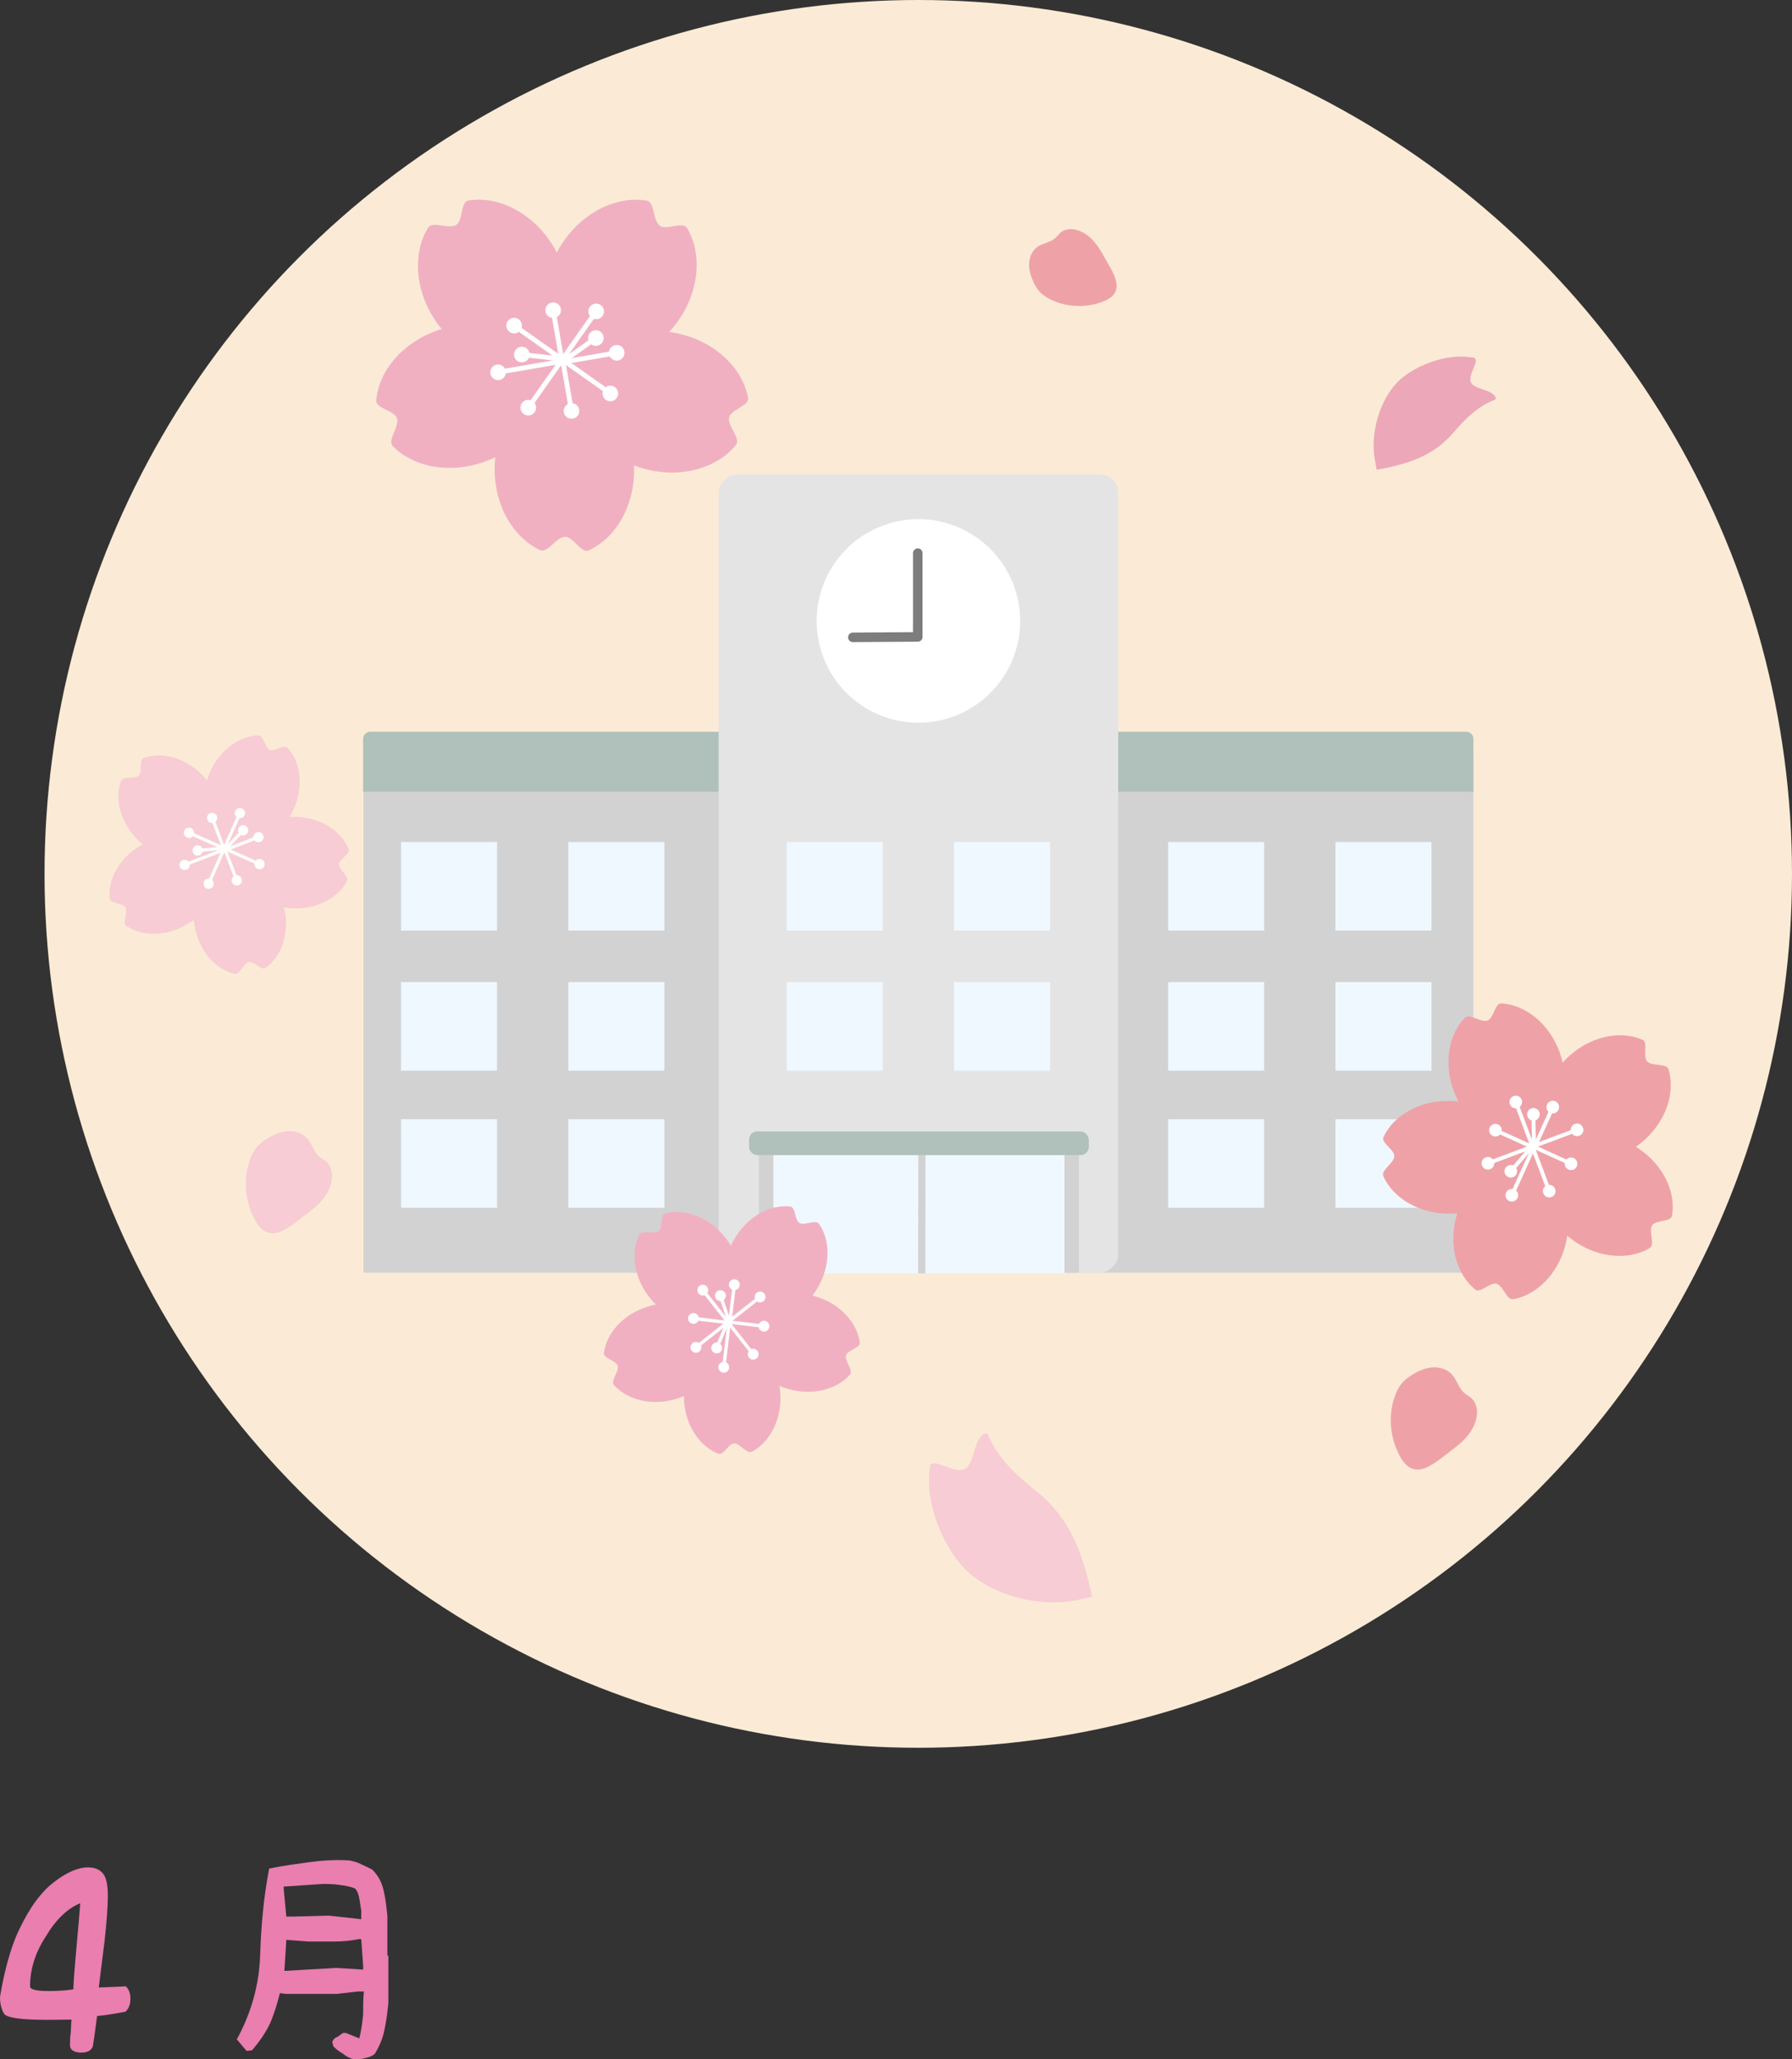 <?xml version="1.0" encoding="UTF-8"?>
<svg id="_レイヤー_2" data-name="レイヤー 2" xmlns="http://www.w3.org/2000/svg" viewBox="0 0 941.13 1081.35">
  <rect x="0" y="0" width="941.13" height="1081.35" fill="#333333" stroke="none"/>
  <defs>
    <style>
      .cls-1 {
        stroke-width: 1.66px;
      }

      .cls-1, .cls-2, .cls-3, .cls-4, .cls-5, .cls-6 {
        fill: none;
        stroke-miterlimit: 10;
      }

      .cls-1, .cls-2, .cls-4, .cls-6 {
        stroke: #fff;
      }

      .cls-7, .cls-8 {
        fill: #f8ccd4;
      }

      .cls-9 {
        fill: #f1b0c2;
      }

      .cls-10 {
        fill: #e97eaf;
      }

      .cls-11, .cls-12 {
        fill: #eea2a8;
      }

      .cls-13 {
        fill: #fff;
      }

      .cls-14 {
        fill: #fbebd6;
      }

      .cls-15 {
        fill: #eff8fe;
      }

      .cls-16 {
        fill: #e4e4e5;
      }

      .cls-17 {
        fill: #b0c0ba;
      }

      .cls-18 {
        fill: #d2d2d3;
      }

      .cls-2 {
        stroke-width: 2.52px;
      }

      .cls-3 {
        stroke: #d2d2d3;
        stroke-width: 3.76px;
      }

      .cls-4 {
        stroke-width: 2.04px;
      }

      .cls-8, .cls-19, .cls-12 {
        fill-rule: evenodd;
      }

      .cls-19 {
        fill: #eca7b8;
      }

      .cls-5 {
        stroke: #7d7d7d;
        stroke-linecap: round;
        stroke-width: 5.02px;
      }

      .cls-6 {
        stroke-width: 1.75px;
      }
    </style>
  </defs>
  <g id="_レイヤー_1-2" data-name="レイヤー 1">
    <g>
      <g>
        <path class="cls-10" d="m66,1042.98c1.5,1.25,2.5,3.38,2.5,6.5,0,3.37-1.01,5.37-2.62,6.86-6.5,1.25-11.61,2-14.87,2.25-1.24,9.49-1.99,14.61-2.25,15.87-.62,1.87-2.37,3.37-5.99,3.37-3.87,0-6-1.49-6-3.74,0-1.87,0-4,.38-6.86.12-3.5.38-5.88.38-6.75-7.12.13-11.61.13-13.24.13-13.24,0-20.48-1.13-21.98-3-1.88-2.5-2.5-7.24-2.25-9.37,1.75-10.74,5.12-24.99,9.99-34.97,5.5-11.61,11.61-19.98,18.61-25.23,6.24-4.75,12.24-7.5,17.61-7.5,4.12,0,6.99,1.63,8.49,4.25,1.25,2.13,1.87,5.75,1.87,10.74,0,6-.62,13.99-1.75,23.98-1,8.12-1.99,15.87-3,24.1,6.38-.24,10.99-.37,14.12-.62Zm-50.21,0c0,1.75,3.24,2.5,10.12,2.5,4.24,0,8.37-.25,12.61-.87.38-9.62,1.63-21.61,2.88-35.85.5-6,.74-9.12.74-9.37-6.74,2.75-12.87,8.61-18.1,17.48-5.75,8.75-8.25,17.61-8.25,26.11Z"/>
        <path class="cls-10" d="m180.22,1078.45c-1.87-1-3.74-2.5-5.12-3.87l-.63-2.37c.63-1.37,1.5-2.38,3-2.75.87-.63,1.87-1.51,2.75-2h1.37l7.12,2.88c1-3.87,1.51-7.99,2-12.37,0-4.25,0-7.99.38-12.24h-3.25l-10.86,1.25h-26.98l-3-.38c-1.37,5.25-2.87,10.5-5.12,15.74-2.38,5.12-5.75,9.86-9.5,14.24l-2.87.37-5.13-6.11c7.5-13.74,11.75-28.48,12.24-44.22.5-15.49,1.87-30.72,4.75-45.46,6.62-1.37,13.23-2.25,20.35-3.25,7.12-1,14.24-1.5,21.87-1,2.37.5,4.24,1,6.11,2,2,.87,3.87,1.87,5.75,2.75,3.38,3.37,5.25,7.12,6.12,11.49,1,4.12,1.37,8.37,1.87,12.73v20.74l.51.5v24.73c-.51,4.75-1.01,9.37-2,13.74-.87,4.75-2.75,8.99-5.13,12.87-1.37,1.25-3.24,1.87-5.12,2.25-2,.5-3.87.87-6.24.5-1.87-.5-3.87-1.5-5.25-2.75Zm9.49-75.44c-.5-1.87-.5-3.75-1-6.12-.38-1.87-.87-3.74-2.25-5.25-2.37-1-5.25-1.5-8.12-1.87-3.24-.5-6.12-.5-8.99-.5l-20.36,1.37v1l1.37,14.75h3.37l18.87-.51,17.11,1.88v-4.75Zm1.01,29.35l-1.01-14.12h-1.37c-4.24.87-8.61,1.25-12.87,1.25h-13.36l-11.74-.87-1,16.24h1l26.11-1.51,14.24.87v-1.87Z"/>
      </g>
      <g>
        <circle class="cls-14" cx="482.26" cy="458.87" r="458.87"/>
        <g>
          <rect class="cls-18" x="190.88" y="395.7" width="582.9" height="272.6"/>
          <path class="cls-17" d="m194.47,384.22h191.25v31.5h-195.01v-27.74c0-2.08,1.69-3.76,3.76-3.76Z"/>
          <path class="cls-17" d="m578.8,384.22h191.25c2.08,0,3.76,1.69,3.76,3.76v27.74h-195.01v-31.5h0Z"/>
          <rect class="cls-16" x="272.74" y="353.79" width="419.18" height="209.85" rx="9.52" ry="9.52" transform="translate(23.63 941.04) rotate(-90)"/>
          <circle class="cls-13" cx="482.34" cy="326.06" r="53.44" transform="translate(-20.49 619.55) rotate(-64.33)"/>
          <g>
            <line class="cls-5" x1="482" y1="290.47" x2="482" y2="334.32"/>
            <line class="cls-5" x1="447.9" y1="334.67" x2="481.95" y2="334.43"/>
          </g>
          <g>
            <rect class="cls-18" x="398.61" y="599.39" width="167.98" height="68.91"/>
            <rect class="cls-15" x="406.17" y="599.71" width="152.87" height="68.91"/>
            <line class="cls-3" x1="484.19" y1="597.06" x2="484.08" y2="668.62"/>
            <rect class="cls-17" x="393.4" y="594.11" width="178.4" height="12.42" rx="4.24" ry="4.24"/>
          </g>
          <g>
            <rect class="cls-15" x="210.62" y="442.13" width="50.42" height="46.51"/>
            <rect class="cls-15" x="298.5" y="442.13" width="50.42" height="46.51"/>
          </g>
          <g>
            <rect class="cls-15" x="210.62" y="515.67" width="50.42" height="46.51"/>
            <rect class="cls-15" x="298.5" y="515.67" width="50.42" height="46.51"/>
          </g>
          <g>
            <g>
              <rect class="cls-15" x="413.19" y="442.13" width="50.42" height="46.51"/>
              <rect class="cls-15" x="501.06" y="442.13" width="50.42" height="46.51"/>
            </g>
            <g>
              <rect class="cls-15" x="413.19" y="515.67" width="50.42" height="46.51"/>
              <rect class="cls-15" x="501.06" y="515.67" width="50.42" height="46.51"/>
            </g>
          </g>
          <g>
            <rect class="cls-15" x="210.62" y="587.69" width="50.42" height="46.51"/>
            <rect class="cls-15" x="298.5" y="587.69" width="50.42" height="46.51"/>
          </g>
          <g>
            <rect class="cls-15" x="613.5" y="442.13" width="50.42" height="46.51"/>
            <rect class="cls-15" x="701.37" y="442.13" width="50.42" height="46.51"/>
          </g>
          <g>
            <rect class="cls-15" x="613.5" y="515.67" width="50.42" height="46.51"/>
            <rect class="cls-15" x="701.37" y="515.67" width="50.42" height="46.51"/>
          </g>
          <g>
            <rect class="cls-15" x="613.5" y="587.69" width="50.42" height="46.51"/>
            <rect class="cls-15" x="701.37" y="587.69" width="50.42" height="46.51"/>
          </g>
        </g>
        <g>
          <path class="cls-9" d="m356.18,168.43c-14.35,20.34-39.38,27.38-55.91,15.72-16.53-11.66-18.29-37.6-3.94-57.94,11.01-15.6,28.3-23.38,43.22-20.89,4.53.76,3.16,10.51,7.01,13.23,3.51,2.48,12.04-2.46,14.2,1.11,8.03,13.26,6.73,32.75-4.58,48.78Z"/>
          <path class="cls-9" d="m289.52,127.64c13.55,20.88,10.79,46.73-6.17,57.75-16.96,11.01-41.71,3.02-55.26-17.86-10.4-16.01-11.19-34.96-3.34-47.88,2.38-3.93,10.93.97,14.89-1.59,3.6-2.34,2.18-12.09,6.3-12.77,15.29-2.53,32.91,5.92,43.59,22.37Z"/>
          <path class="cls-9" d="m229.85,173.46c23.54-8.08,47.96.87,54.52,20s-7.19,41.19-30.74,49.28c-18.06,6.2-36.63,2.38-47.26-8.37-3.23-3.27,3.6-10.37,2.07-14.83-1.39-4.06-11.2-5.05-10.86-9.22,1.25-15.45,13.73-30.49,32.27-36.86Z"/>
          <path class="cls-9" d="m333.02,246.26c-.28-24.89-16.9-44.89-37.12-44.66-20.22.23-36.4,20.59-36.12,45.48.21,19.09,10.04,35.3,23.74,41.72,4.16,1.95,8.57-6.87,13.28-6.92,4.29-.05,8.51,8.86,12.32,7.14,14.14-6.36,24.12-23.16,23.9-42.76Z"/>
          <path class="cls-9" d="m357.18,175.38c-24.22-5.77-47.65,5.5-52.33,25.18-4.69,19.68,11.14,40.3,35.36,46.07,18.57,4.43,36.69-1.18,46.23-12.9,2.9-3.56-4.58-9.98-3.49-14.56,1-4.18,10.66-6.11,9.92-10.22-2.74-15.26-16.61-29.02-35.69-33.56Z"/>
          <circle class="cls-9" cx="296.42" cy="189.6" r="42.36" transform="translate(-6.23 10.11) rotate(-1.93)"/>
          <g>
            <g>
              <line class="cls-2" x1="314.86" y1="161.03" x2="294.25" y2="190.25"/>
              <path class="cls-13" d="m316.46,165.88c-1.31,1.85-3.87,2.29-5.72.99-1.85-1.31-2.29-3.87-.99-5.72s3.87-2.29,5.72-.99c1.85,1.31,2.29,3.87.99,5.72Z"/>
            </g>
            <g>
              <line class="cls-2" x1="275.69" y1="216.55" x2="296.31" y2="187.32"/>
              <path class="cls-13" d="m274.1,211.69c1.31-1.85,3.87-2.29,5.72-.99s2.29,3.87.99,5.72c-1.31,1.85-3.87,2.29-5.72.99s-2.29-3.87-.99-5.72Z"/>
            </g>
            <g>
              <line class="cls-2" x1="323.04" y1="208.37" x2="293.82" y2="187.75"/>
              <path class="cls-13" d="m318.18,209.97c-1.85-1.31-2.29-3.87-.99-5.72,1.31-1.85,3.87-2.29,5.72-.99,1.85,1.31,2.29,3.87.99,5.72s-3.87,2.29-5.72.99Z"/>
            </g>
            <g>
              <line class="cls-2" x1="267.52" y1="169.2" x2="296.74" y2="189.82"/>
              <path class="cls-13" d="m272.37,167.61c1.85,1.31,2.29,3.87.99,5.72-1.31,1.85-3.87,2.29-5.72.99-1.85-1.31-2.29-3.87-.99-5.72,1.31-1.85,3.87-2.29,5.72-.99Z"/>
            </g>
            <g>
              <line class="cls-2" x1="326.9" y1="184.73" x2="291.66" y2="190.81"/>
              <path class="cls-13" d="m324.59,189.29c-2.23.39-4.35-1.11-4.74-3.34-.39-2.23,1.11-4.35,3.34-4.74,2.23-.39,4.35,1.11,4.74,3.34.39,2.23-1.11,4.35-3.34,4.74Z"/>
            </g>
            <g>
              <line class="cls-2" x1="315.41" y1="175.74" x2="293.76" y2="191.1"/>
              <path class="cls-13" d="m315.3,180.85c-1.85,1.31-4.41.88-5.72-.97-1.31-1.85-.88-4.41.97-5.72s4.41-.88,5.72.97c1.31,1.85.88,4.41-.97,5.72Z"/>
            </g>
            <g>
              <line class="cls-2" x1="271.03" y1="185.85" x2="297.42" y2="188.75"/>
              <path class="cls-13" d="m274.51,182.1c2.25.25,3.88,2.27,3.63,4.53s-2.27,3.88-4.53,3.63c-2.25-.25-3.88-2.27-3.63-4.53s2.27-3.88,4.53-3.63Z"/>
            </g>
            <g>
              <line class="cls-2" x1="258.57" y1="196.02" x2="293.81" y2="189.94"/>
              <path class="cls-13" d="m260.88,191.46c2.23-.39,4.35,1.11,4.74,3.34.39,2.23-1.11,4.35-3.34,4.74-2.23.39-4.35-1.11-4.74-3.34-.39-2.23,1.11-4.35,3.34-4.74Z"/>
            </g>
            <g>
              <line class="cls-2" x1="300.66" y1="218.8" x2="295.43" y2="188.48"/>
              <path class="cls-13" d="m296.1,216.49c-.39-2.23,1.11-4.35,3.34-4.74s4.35,1.11,4.74,3.34c.39,2.23-1.11,4.35-3.34,4.74-2.23.39-4.35-1.11-4.74-3.34Z"/>
            </g>
            <g>
              <line class="cls-2" x1="290" y1="159.88" x2="294.97" y2="188.66"/>
              <path class="cls-13" d="m294.56,162.19c.39,2.23-1.11,4.35-3.34,4.74-2.23.39-4.35-1.11-4.74-3.34-.39-2.23,1.11-4.35,3.34-4.74,2.23-.39,4.35,1.11,4.74,3.34Z"/>
            </g>
          </g>
        </g>
        <g>
          <path class="cls-9" d="m380.9,649.84c10.65,13.55,10.35,31.55-.66,40.2-11.01,8.65-28.56,4.68-39.21-8.87-8.17-10.39-9.89-23.4-5.29-32.8,1.4-2.86,7.6-.01,10.16-2.03,2.34-1.84.75-8.47,3.55-9.2,10.38-2.7,23.06,2.03,31.44,12.7Z"/>
          <path class="cls-9" d="m340.63,685.97c16.53-4.85,33.13,2.11,37.08,15.54,3.94,13.43-6.27,28.26-22.8,33.11-12.68,3.72-25.4.49-32.42-7.27-2.13-2.36,2.81-7.06,1.89-10.19-.84-2.85-7.58-3.84-7.22-6.71,1.35-10.64,10.45-20.65,23.47-24.47Z"/>
          <path class="cls-9" d="m359.2,734.62c-.7-17.22,10.08-31.63,24.07-32.2,13.99-.56,25.89,12.93,26.59,30.15.53,13.21-5.68,24.76-14.92,29.69-2.81,1.5-6.17-4.44-9.43-4.31-2.97.12-5.57,6.43-8.26,5.38-10-3.89-17.5-15.15-18.05-28.71Z"/>
          <path class="cls-9" d="m427.93,680.62c-16.56-4.75-33.12,2.31-36.98,15.77-3.86,13.46,6.44,28.22,23,32.97,12.7,3.64,25.4.34,32.37-7.47,2.12-2.37-2.86-7.04-1.96-10.18.82-2.86,7.56-3.89,7.18-6.76-1.42-10.64-10.58-20.59-23.62-24.33Z"/>
          <path class="cls-9" d="m385.71,650.55c-8.63,14.92-5.79,32.69,6.33,39.7,12.12,7.01,28.94.6,37.56-14.32,6.62-11.44,6.49-24.56.61-33.22-1.79-2.63-7.52,1.06-10.35-.57-2.57-1.49-1.94-8.28-4.81-8.6-10.66-1.21-22.54,5.26-29.33,17.02Z"/>
          <circle class="cls-9" cx="383.09" cy="693.67" r="29.32" transform="translate(-351.28 991.38) rotate(-83.16)"/>
          <g>
            <g>
              <line class="cls-6" x1="367.8" y1="675.77" x2="383.09" y2="695.24"/>
              <path class="cls-13" d="m371.34,675.68c.97,1.23.75,3.02-.48,3.99-1.23.97-3.02.75-3.99-.48-.97-1.23-.75-3.02.48-3.99,1.23-.97,3.02-.75,3.99.48Z"/>
            </g>
            <g>
              <line class="cls-6" x1="396.86" y1="712.76" x2="381.57" y2="693.29"/>
              <path class="cls-13" d="m393.32,712.85c-.97-1.23-.75-3.02.48-3.99s3.02-.75,3.99.48c.97,1.23.75,3.02-.48,3.99-1.23.97-3.02.75-3.99-.48Z"/>
            </g>
            <g>
              <line class="cls-6" x1="400.82" y1="679.74" x2="381.36" y2="695.03"/>
              <path class="cls-13" d="m400.92,683.27c-1.23.97-3.02.75-3.99-.48-.97-1.23-.75-3.02.48-3.99,1.23-.97,3.02-.75,3.99.48.97,1.23.75,3.02-.48,3.99Z"/>
            </g>
            <g>
              <line class="cls-6" x1="363.84" y1="708.8" x2="383.3" y2="693.5"/>
              <path class="cls-13" d="m363.74,705.26c1.23-.97,3.02-.75,3.99.48.97,1.23.75,3.02-.48,3.99-1.23.97-3.02.75-3.99-.48-.97-1.23-.75-3.02.48-3.99Z"/>
            </g>
            <g>
              <line class="cls-6" x1="385.91" y1="672.49" x2="382.96" y2="697.07"/>
              <path class="cls-13" d="m388.47,674.92c-.19,1.56-1.6,2.67-3.16,2.48-1.56-.19-2.67-1.6-2.48-3.16.19-1.56,1.6-2.67,3.16-2.48,1.56.19,2.67,1.6,2.48,3.16Z"/>
            </g>
            <g>
              <line class="cls-6" x1="377.67" y1="678.33" x2="383.57" y2="695.73"/>
              <path class="cls-13" d="m381.04,679.42c.5,1.49-.29,3.1-1.78,3.6-1.49.5-3.1-.29-3.6-1.78-.5-1.49.29-3.1,1.78-3.6,1.49-.5,3.1.29,3.6,1.78Z"/>
            </g>
            <g>
              <line class="cls-6" x1="375.58" y1="709.76" x2="382.73" y2="692.84"/>
              <path class="cls-13" d="m373.78,706.71c.61-1.44,2.28-2.12,3.72-1.51s2.12,2.28,1.51,3.72c-.61,1.44-2.28,2.12-3.72,1.51-1.44-.61-2.12-2.28-1.51-3.72Z"/>
            </g>
            <g>
              <line class="cls-6" x1="379.86" y1="720.05" x2="382.81" y2="695.47"/>
              <path class="cls-13" d="m377.29,717.61c.19-1.56,1.6-2.67,3.16-2.48,1.56.19,2.67,1.6,2.48,3.16-.19,1.56-1.6,2.67-3.16,2.48-1.56-.19-2.67-1.6-2.48-3.16Z"/>
            </g>
            <g>
              <line class="cls-6" x1="403.3" y1="696.64" x2="382.16" y2="694.11"/>
              <path class="cls-13" d="m400.87,699.21c-1.56-.19-2.67-1.6-2.48-3.16s1.6-2.67,3.16-2.48,2.67,1.6,2.48,3.16c-.19,1.56-1.6,2.67-3.16,2.48Z"/>
            </g>
            <g>
              <line class="cls-6" x1="362.12" y1="692.04" x2="382.19" y2="694.45"/>
              <path class="cls-13" d="m364.55,689.47c1.56.19,2.67,1.6,2.48,3.16-.19,1.56-1.6,2.67-3.16,2.48-1.56-.19-2.67-1.6-2.48-3.16.19-1.56,1.6-2.67,3.16-2.48Z"/>
            </g>
          </g>
        </g>
        <g>
          <path class="cls-7" d="m154.34,424.62c-6.62,14.92-21.82,22.66-33.95,17.28-12.13-5.38-16.58-21.84-9.96-36.77,5.08-11.45,15.21-18.66,25.12-18.98,3.01-.1,3.38,6.36,6.2,7.61,2.57,1.14,7.43-3.13,9.28-1.11,6.87,7.5,8.53,20.21,3.31,31.96Z"/>
          <path class="cls-7" d="m106.24,406.92c11.4,11.69,12.93,28.68,3.43,37.94-9.5,9.26-26.44,7.28-37.84-4.41-8.74-8.97-11.68-21.05-8.29-30.37,1.03-2.83,7.16-.78,9.37-2.93,2.02-1.97-.14-8.06,2.42-9.02,9.51-3.59,21.93-.41,30.9,8.8Z"/>
          <path class="cls-7" d="m73.73,444.05c14.11-8.22,30.96-5.59,37.64,5.88,6.68,11.46.65,27.42-13.46,35.64-10.82,6.3-23.26,6.22-31.48.67-2.5-1.69.98-7.13-.57-9.8-1.42-2.43-7.85-1.81-8.17-4.54-1.18-10.1,4.92-21.37,16.04-27.85Z"/>
          <path class="cls-7" d="m149.42,477.65c-3.37-15.98-16.62-26.71-29.6-23.97s-20.77,17.91-17.4,33.88c2.58,12.25,10.98,21.42,20.61,23.79,2.93.72,4.63-5.51,7.65-6.15,2.76-.58,6.61,4.61,8.84,3.02,8.28-5.9,12.55-17.99,9.9-30.57Z"/>
          <path class="cls-7" d="m155.88,428.96c-16.32-.61-29.94,9.65-30.44,22.9-.49,13.26,12.33,24.5,28.65,25.1,12.51.47,23.45-5.46,28.09-14.23,1.41-2.66-4.23-5.83-4.11-8.92.1-2.81,6.07-5.3,5.07-7.85-3.72-9.46-14.4-16.54-27.26-17.02Z"/>
          <circle class="cls-7" cx="118.62" cy="445.89" r="27.78"/>
          <g>
            <g>
              <line class="cls-1" x1="126.82" y1="425.15" x2="117.3" y2="446.59"/>
              <path class="cls-13" d="m128.46,428.07c-.6,1.36-2.19,1.97-3.55,1.37s-1.97-2.19-1.37-3.55,2.19-1.97,3.55-1.37,1.97,2.19,1.37,3.55Z"/>
            </g>
            <g>
              <line class="cls-1" x1="108.73" y1="465.89" x2="118.25" y2="444.45"/>
              <path class="cls-13" d="m107.09,462.96c.6-1.36,2.19-1.97,3.55-1.37,1.36.6,1.97,2.19,1.37,3.55s-2.19,1.97-3.55,1.37c-1.36-.6-1.97-2.19-1.37-3.55Z"/>
            </g>
            <g>
              <line class="cls-1" x1="138.14" y1="454.56" x2="116.7" y2="445.04"/>
              <path class="cls-13" d="m135.22,456.21c-1.36-.6-1.97-2.19-1.37-3.55.6-1.36,2.19-1.97,3.55-1.37s1.97,2.19,1.37,3.55-2.19,1.97-3.55,1.37Z"/>
            </g>
            <g>
              <line class="cls-1" x1="97.41" y1="436.48" x2="118.85" y2="445.99"/>
              <path class="cls-13" d="m100.33,434.83c1.36.6,1.97,2.19,1.37,3.55s-2.19,1.97-3.55,1.37-1.97-2.19-1.37-3.55c.6-1.36,2.19-1.97,3.55-1.37Z"/>
            </g>
            <g>
              <line class="cls-1" x1="137.6" y1="438.85" x2="115.71" y2="447.28"/>
              <path class="cls-13" d="m136.7,442.08c-1.39.53-2.94-.16-3.48-1.54s.16-2.94,1.54-3.48c1.39-.53,2.94.16,3.48,1.54.53,1.39-.16,2.94-1.54,3.48Z"/>
            </g>
            <g>
              <line class="cls-1" x1="129.05" y1="434.55" x2="117.1" y2="447.2"/>
              <path class="cls-13" d="m129.64,437.85c-1.02,1.08-2.72,1.13-3.8.11-1.08-1.02-1.13-2.72-.11-3.8,1.02-1.08,2.72-1.13,3.8-.11,1.08,1.02,1.13,2.72.11,3.8Z"/>
            </g>
            <g>
              <line class="cls-1" x1="101.8" y1="446.73" x2="119.15" y2="445.22"/>
              <path class="cls-13" d="m103.56,443.88c1.48-.13,2.78.97,2.91,2.45.13,1.48-.97,2.79-2.45,2.91-1.48.13-2.78-.97-2.91-2.45-.13-1.48.97-2.78,2.45-2.91Z"/>
            </g>
            <g>
              <line class="cls-1" x1="95.09" y1="454.88" x2="116.98" y2="446.45"/>
              <path class="cls-13" d="m95.99,451.65c1.39-.53,2.94.16,3.48,1.54.53,1.39-.16,2.94-1.54,3.48-1.39.53-2.94-.16-3.48-1.54s.16-2.94,1.54-3.48Z"/>
            </g>
            <g>
              <line class="cls-1" x1="125.08" y1="464.13" x2="117.83" y2="445.3"/>
              <path class="cls-13" d="m121.85,463.23c-.53-1.39.16-2.94,1.54-3.48s2.94.16,3.48,1.54c.53,1.39-.16,2.94-1.54,3.48-1.39.53-2.94-.16-3.48-1.54Z"/>
            </g>
            <g>
              <line class="cls-1" x1="110.68" y1="427.6" x2="117.56" y2="445.48"/>
              <path class="cls-13" d="m113.91,428.5c.53,1.39-.16,2.94-1.54,3.48s-2.94-.16-3.48-1.54.16-2.94,1.54-3.48c1.39-.53,2.94.16,3.48,1.54Z"/>
            </g>
          </g>
        </g>
        <g>
          <path class="cls-11" d="m818.94,552.12c7.06,18.84.38,38.76-14.93,44.5-15.31,5.74-33.44-4.88-40.5-23.72-5.42-14.45-2.75-29.54,5.7-38.38,2.57-2.68,8.46,2.67,12.03,1.33,3.25-1.22,3.83-9.16,7.2-8.98,12.51.66,24.94,10.4,30.51,25.24Z"/>
          <path class="cls-11" d="m761.36,578.1c20.12.44,36.13,14.05,35.77,30.39-.36,16.34-16.95,29.24-37.07,28.8-15.43-.34-28.45-8.42-33.51-19.54-1.54-3.38,5.62-6.86,5.71-10.67.08-3.47-7.08-6.96-5.67-10.02,5.26-11.37,18.92-19.3,34.77-18.95Z"/>
          <path class="cls-11" d="m764.84,638.81c5.31-19.41,22.39-31.65,38.16-27.33,15.77,4.31,24.25,23.54,18.94,42.95-4.07,14.89-15.07,25.55-27.09,27.77-3.65.67-5.29-7.12-8.97-8.12-3.35-.92-8.47,5.18-11.1,3.07-9.75-7.86-14.13-23.04-9.95-38.33Z"/>
          <path class="cls-11" d="m860.4,602.98c-16.76-11.14-37.68-9.13-46.73,4.49s-2.8,33.68,13.96,44.82c12.85,8.54,28.16,9.35,38.67,3.12,3.19-1.89-.69-8.85,1.42-12.02,1.92-2.89,9.79-1.66,10.38-4.98,2.18-12.34-4.5-26.65-17.7-35.42Z"/>
          <path class="cls-11" d="m824.03,554.6c-14.87,13.56-17.99,34.34-6.98,46.42,11.01,12.08,32,10.89,46.86-2.67,11.4-10.4,15.9-25.05,12.41-36.76-1.06-3.56-8.75-1.48-11.32-4.29-2.34-2.56.76-9.9-2.32-11.28-11.44-5.11-26.94-2.1-38.66,8.58Z"/>
          <circle class="cls-11" cx="805.9" cy="601.66" r="34.24" transform="translate(-63.8 96.6) rotate(-6.6)"/>
          <g>
            <g>
              <line class="cls-4" x1="795.2" y1="576.35" x2="805.34" y2="603.41"/>
              <path class="cls-13" d="m799.17,577.49c.64,1.71-.23,3.63-1.94,4.27-1.71.64-3.63-.23-4.27-1.94-.64-1.71.23-3.63,1.94-4.27,1.71-.64,3.63.23,4.27,1.94Z"/>
            </g>
            <g>
              <line class="cls-4" x1="814.48" y1="627.77" x2="804.33" y2="600.71"/>
              <path class="cls-13" d="m810.51,626.63c-.64-1.71.23-3.63,1.94-4.27,1.71-.64,3.63.23,4.27,1.94.64,1.71-.23,3.63-1.94,4.27-1.71.64-3.63-.23-4.27-1.94Z"/>
            </g>
            <g>
              <line class="cls-4" x1="830.55" y1="592.42" x2="803.48" y2="602.57"/>
              <path class="cls-13" d="m829.4,596.39c-1.71.64-3.63-.23-4.27-1.94-.64-1.71.23-3.63,1.94-4.27s3.63.23,4.27,1.94c.64,1.71-.23,3.63-1.94,4.27Z"/>
            </g>
            <g>
              <line class="cls-4" x1="779.12" y1="611.7" x2="806.19" y2="601.55"/>
              <path class="cls-13" d="m780.27,607.73c1.71-.64,3.63.23,4.27,1.94.64,1.71-.23,3.63-1.94,4.27-1.71.64-3.63-.23-4.27-1.94-.64-1.71.23-3.63,1.94-4.27Z"/>
            </g>
            <g>
              <line class="cls-4" x1="816.51" y1="579.09" x2="804.54" y2="605.4"/>
              <path class="cls-13" d="m818.51,582.7c-.76,1.67-2.72,2.4-4.39,1.65-1.67-.76-2.4-2.72-1.65-4.39.76-1.67,2.72-2.4,4.39-1.65,1.67.76,2.4,2.72,1.65,4.39Z"/>
            </g>
            <g>
              <line class="cls-4" x1="805.28" y1="582.68" x2="805.69" y2="604.13"/>
              <path class="cls-13" d="m808.64,585.08c.04,1.83-1.42,3.34-3.25,3.38-1.83.04-3.34-1.42-3.38-3.25s1.42-3.34,3.25-3.38c1.83-.04,3.34,1.42,3.38,3.25Z"/>
            </g>
            <g>
              <line class="cls-4" x1="791.85" y1="616.92" x2="805.79" y2="600.62"/>
              <path class="cls-13" d="m790.93,612.89c1.19-1.39,3.28-1.56,4.67-.37,1.39,1.19,1.56,3.28.37,4.67-1.19,1.39-3.28,1.56-4.67.37-1.39-1.19-1.56-3.28-.37-4.67Z"/>
            </g>
            <g>
              <line class="cls-4" x1="792.98" y1="629.88" x2="804.94" y2="603.57"/>
              <path class="cls-13" d="m790.98,626.26c.76-1.67,2.72-2.4,4.39-1.65,1.67.76,2.4,2.72,1.65,4.39-.76,1.67-2.72,2.4-4.39,1.65-1.67-.76-2.4-2.72-1.65-4.39Z"/>
            </g>
            <g>
              <line class="cls-4" x1="827.34" y1="612.11" x2="804.7" y2="601.82"/>
              <path class="cls-13" d="m823.72,614.11c-1.67-.76-2.4-2.72-1.65-4.39s2.72-2.4,4.39-1.65c1.67.76,2.4,2.72,1.65,4.39-.76,1.67-2.72,2.4-4.39,1.65Z"/>
            </g>
            <g>
              <line class="cls-4" x1="783.13" y1="592.44" x2="804.61" y2="602.21"/>
              <path class="cls-13" d="m786.74,590.44c1.67.76,2.4,2.72,1.65,4.39-.76,1.67-2.72,2.4-4.39,1.65-1.67-.76-2.4-2.72-1.65-4.39.76-1.67,2.72-2.4,4.39-1.65Z"/>
            </g>
          </g>
        </g>
        <path class="cls-8" d="m544.84,783.48c-11.31-9.11-21.13-18.03-26.28-30.86-6.95,0-6.44,14.99-11.28,18.41-5.43,3.79-17.99-6.62-18.85-.98-2.99,19.58,6.98,41.02,16.68,52.05,14.16,15.98,42.85,23.02,63.5,17.41l4.98-1.07c-4.83-22.3-11.41-40.93-28.75-54.95Z"/>
        <path class="cls-19" d="m762.88,227.63c6.77-7.81,13.38-14.57,22.65-17.89.19-4.95-10.5-4.97-12.8-8.51-2.55-3.97,5.18-12.63,1.19-13.39-13.85-2.64-29.37,3.89-37.47,10.51-11.74,9.66-17.5,29.89-14.06,44.73l.63,3.58c15.99-2.85,29.42-7.05,39.86-19.02Z"/>
        <path class="cls-8" d="m131.29,608.91c.85-2.32,1.93-4.59,3.51-6.49,1.55-1.88,3.53-3.35,5.59-4.63,3.19-1.98,6.72-3.55,10.46-3.84,3.74-.29,7.72.84,10.27,3.58,2.68,2.87,3.56,7.15,6.5,9.76,1.27,1.13,2.86,1.87,4.08,3.05,2.38,2.29,3.02,5.92,2.56,9.19-1.01,7.25-6.56,13.03-12.47,17.36-9.18,6.72-19.68,17.82-27.49,4.38-5.58-9.6-6.82-21.89-3.02-32.34Z"/>
        <path class="cls-12" d="m551.25,157c-1.93-1.01-3.78-2.22-5.25-3.81-1.46-1.57-2.51-3.46-3.39-5.42-1.35-3.01-2.31-6.28-2.13-9.57.18-3.3,1.63-6.63,4.32-8.54,2.82-2,6.65-2.28,9.27-4.53,1.13-.98,1.96-2.27,3.14-3.2,2.27-1.8,5.51-1.94,8.31-1.17,6.21,1.73,10.6,7.24,13.68,12.89,4.79,8.79,13.25,19.23.62,24.48-9.02,3.75-19.88,3.4-28.55-1.13Z"/>
        <path class="cls-12" d="m732.6,732.98c.85-2.32,1.93-4.59,3.51-6.49,1.55-1.88,3.53-3.35,5.59-4.63,3.19-1.98,6.72-3.55,10.46-3.84,3.74-.29,7.72.84,10.27,3.58,2.68,2.87,3.56,7.15,6.5,9.76,1.27,1.13,2.86,1.87,4.08,3.05,2.38,2.29,3.02,5.92,2.56,9.19-1.01,7.25-6.56,13.03-12.47,17.36-9.18,6.72-19.68,17.82-27.49,4.38-5.58-9.6-6.82-21.89-3.02-32.34Z"/>
      </g>
    </g>
  </g>
</svg>